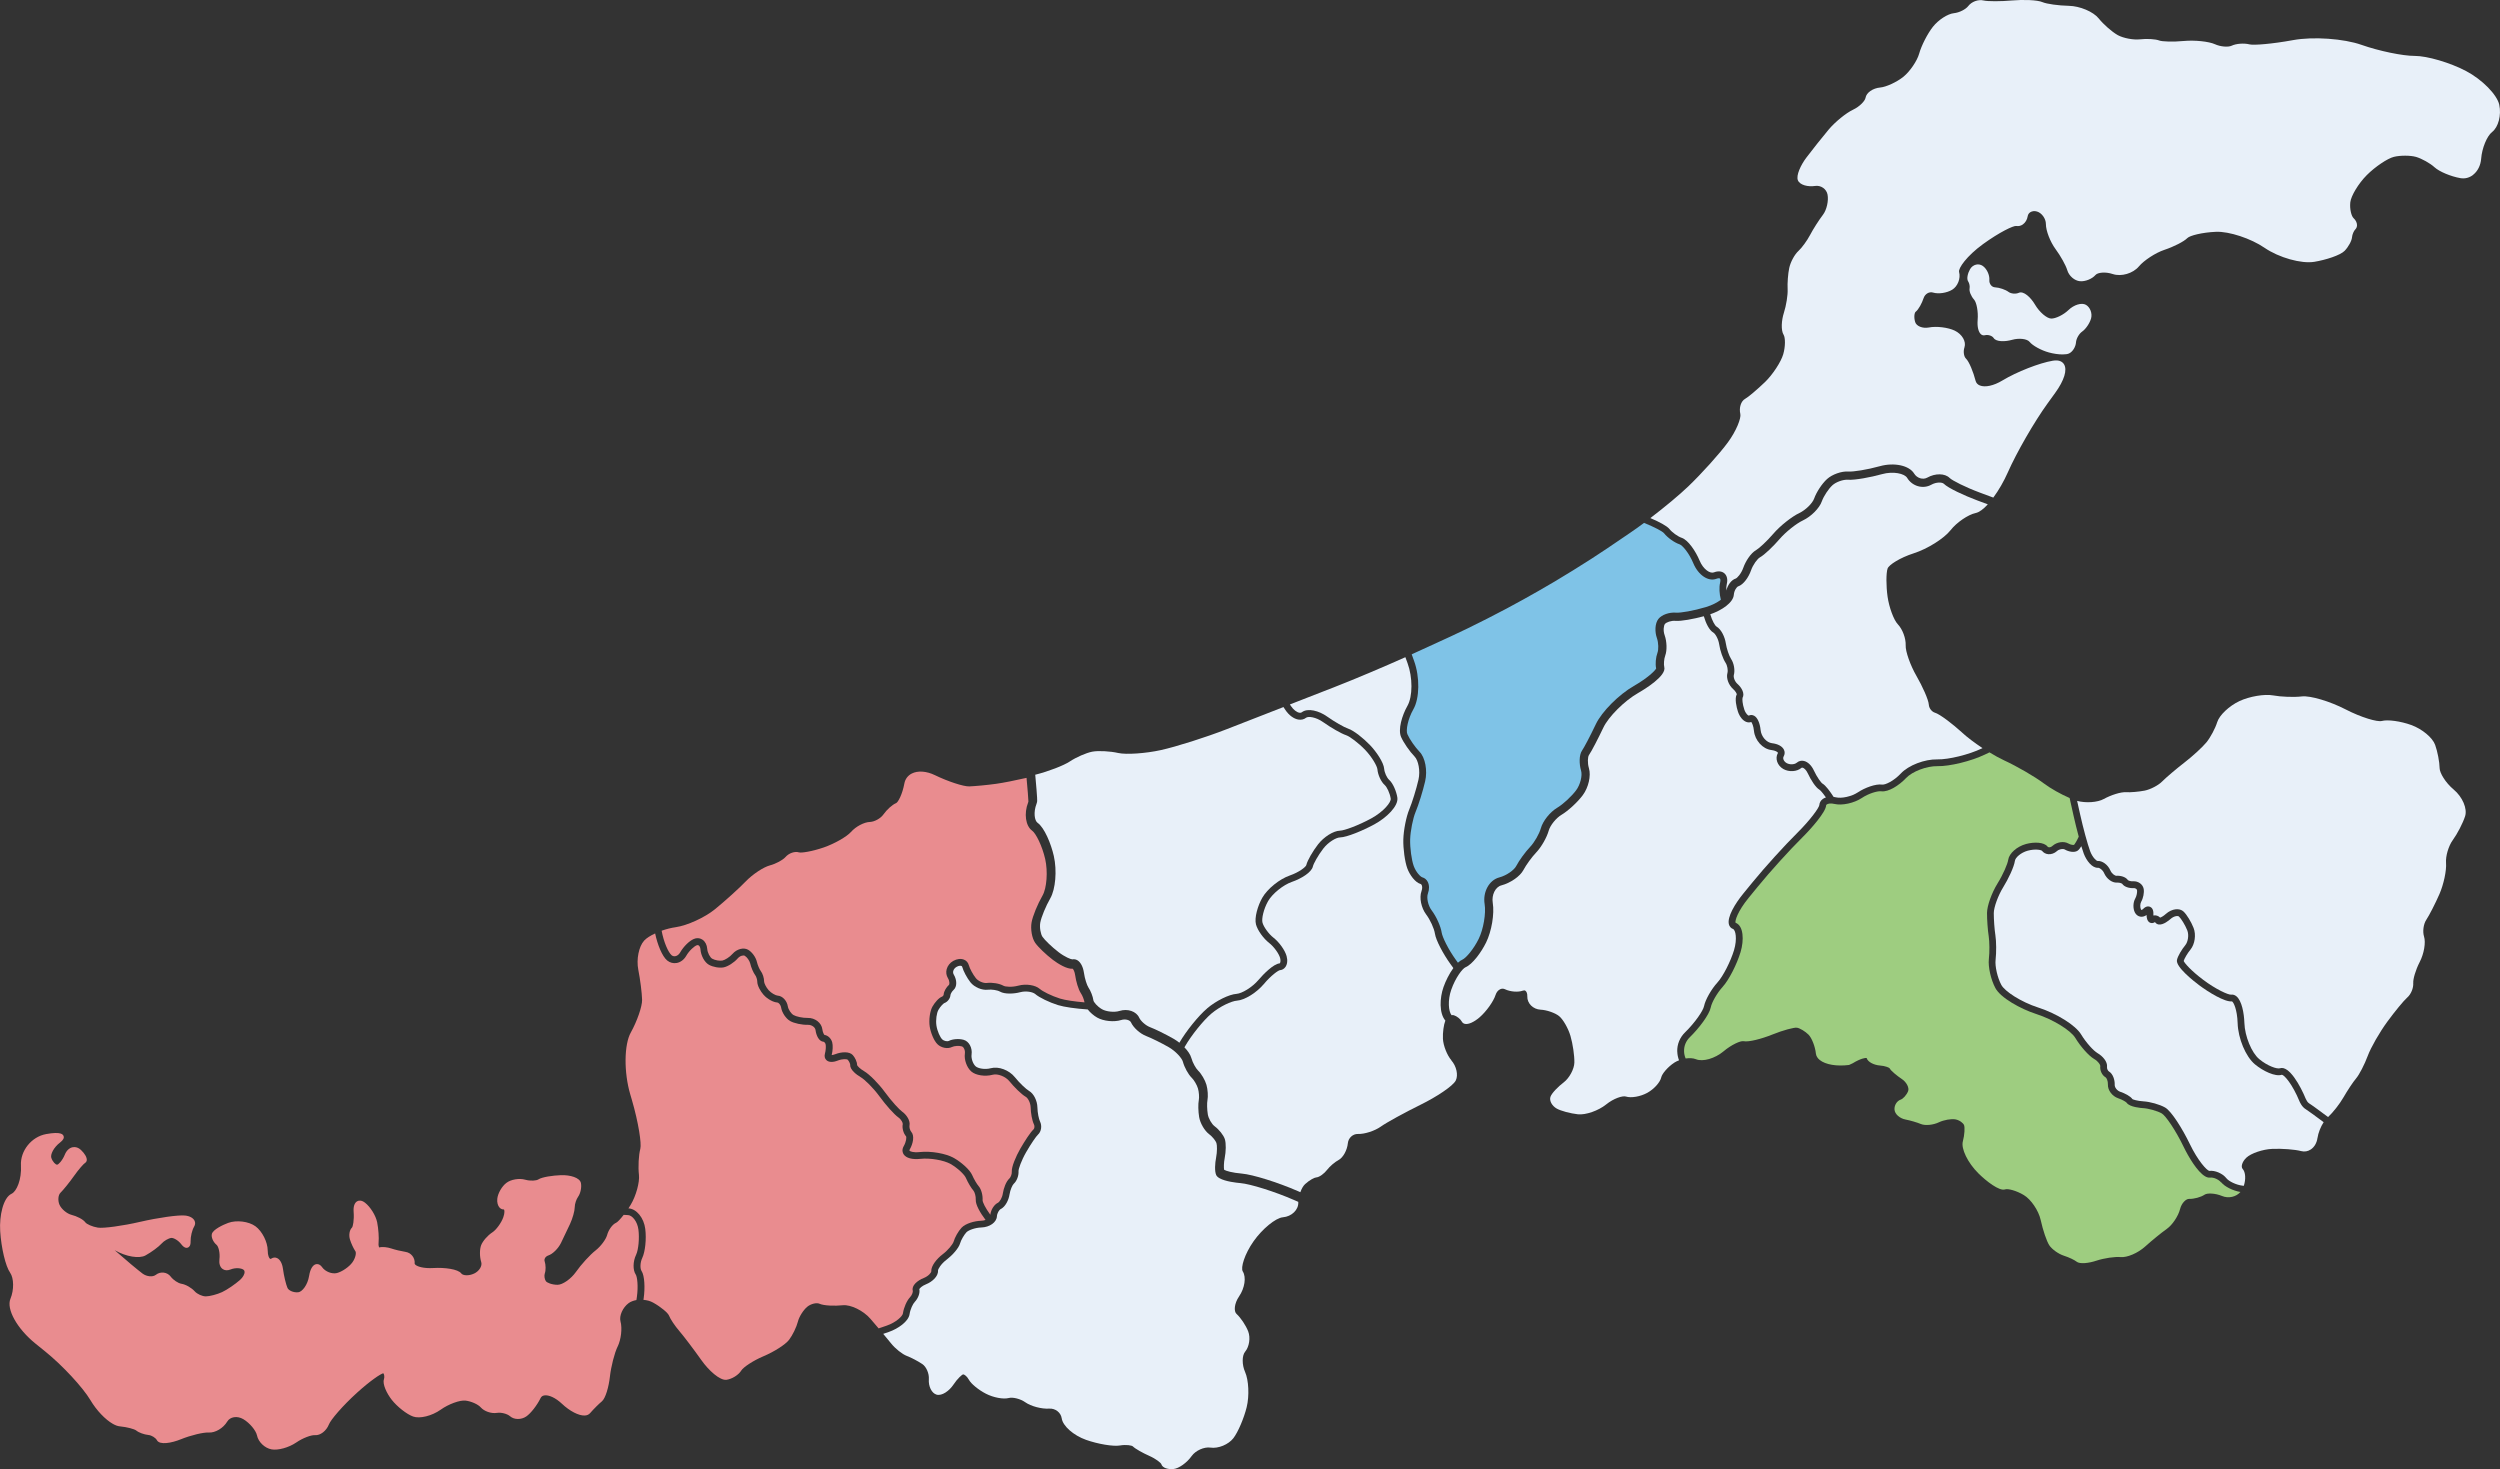 <?xml version="1.0" encoding="UTF-8"?>
<svg id="_レイヤー_2" data-name="レイヤー 2" xmlns="http://www.w3.org/2000/svg" viewBox="0 0 732.1 430.22">
  <rect x="0" y="0" width="732.1" height="430.22" fill="#333333" stroke="none"/>
  <defs>
    <style>
      .cls-1 {
        fill: #9ecd80;
      }

      .cls-2 {
        fill: #7fc3e7;
      }

      .cls-3 {
        fill: #e98c8f;
      }

      .cls-4 {
        fill: #e8f0f9;
      }
    </style>
  </defs>
  <g id="_レイヤー_1-2" data-name="レイヤー 1">
    <path class="cls-4" d="M491.16,307.94c-.06-2.13.76-4.13,2.3-5.63,2.94-2.87,5.29-6.34,5.55-7.66.38-1.89,2.12-4.96,3.97-6.99,1.6-1.76,3.8-6.07,4.81-9.41.99-3.3.47-5.94-.32-6.22-.59-.22-1-.68-1.17-1.31-.59-2.15,1.79-6.09,4.22-9.06l2.74-3.35c3.5-4.29,9.35-10.74,13.04-14.39,3.81-3.77,6.37-7.34,6.47-8.15.04-.7.39-1.33.99-1.78.27-.2.59-.35.94-.46-.85-1.23-1.62-2.12-1.92-2.29-1.06-.6-2.49-2.84-3.37-4.74-.48-1.05-1.13-1.6-1.56-1.7-.16-.03-.24,0-.32.07-1.32,1.13-3.65,1.27-5.3.33-1.77-1.01-2.49-3.1-1.6-4.66.04-.07.03-.07.02-.1-.12-.24-.75-.66-1.93-.8-2.52-.29-4.81-2.81-5.09-5.61-.15-1.5-.57-2.33-.79-2.6-.48.18-1.01.16-1.53-.05-.99-.41-1.87-1.51-2.36-2.95-.42-1.24-1.04-3.9-.35-5.1,0-.12-.27-.85-1.07-1.55-1.34-1.17-2.08-3.23-1.67-4.68.23-.81-.03-2.25-.55-3.02-.76-1.15-1.59-3.53-1.87-5.42-.23-1.53-1.11-3.08-1.74-3.44-1.15-.66-2.16-2.7-2.75-4.76-3.06.82-6.67,1.5-8.32,1.35-1.23-.11-2.66.41-3.07.92-.36.44-.57,1.95-.08,3.3.65,1.83.73,4.43.18,5.91-.4,1.08-.48,2.69-.29,3.4.7,2.57-5.72,6.49-7.71,7.63-3.98,2.28-8.62,6.91-10.14,10.12-1.48,3.12-3.47,6.98-4.22,8.04-.32.45-.48,2.22.01,3.87.65,2.17-.14,5.62-1.8,7.85-1.54,2.07-4.3,4.61-6.27,5.78-1.55.92-3.27,3.06-3.7,4.58-.56,2.03-2.18,4.86-3.68,6.43-1.28,1.34-2.98,3.69-3.73,5.12-.95,1.84-3.8,3.82-6.48,4.52-1.74.45-2.89,2.79-2.51,5.11.53,3.21-.33,8.31-1.95,11.62-1.42,2.89-4.01,6.41-6.02,7.24-.91.38-2.95,3.07-4.18,6.58-1.07,3.04-.83,6.36.09,7.46.23-.04.45-.05.65.01.87.25,1.96,1.12,2.34,1.85.19.36.52.61.95.69,1.03.2,2.66-.54,4.26-1.92,1.98-1.72,4.08-4.66,4.68-6.55.26-.81.77-1.43,1.4-1.7.45-.2.92-.19,1.36.02,1.56.75,3.86.93,5.24.41.3-.11.55-.1.76.05.36.26.57.88.54,1.63-.07,2.04,1.68,3.79,3.91,3.9,1.77.08,4.24.94,5.39,1.87,1.16.93,2.69,3.59,3.34,5.82.68,2.31,1.19,5.82,1.14,7.82-.05,1.87-1.46,4.49-3.08,5.74-1.64,1.25-3.57,3.18-3.93,4.29-.36,1.12.44,2.61,1.83,3.41,1.19.68,3.97,1.43,6.2,1.68,2.3.25,6.02-1.05,8.3-2.89,2.18-1.76,4.81-2.63,5.81-2.3,1.5.48,4.22,0,6.2-1.08,1.99-1.09,3.8-3.09,4.12-4.57.22-1,1.86-3.01,3.86-4.31.4-.26.86-.47,1.34-.66-.31-.82-.49-1.68-.51-2.55Z"/>
    <path class="cls-4" d="M574.64,214.57c-2.84-2.58-6.62-5.47-8.01-5.86-.91-.26-1.73-1.32-1.79-2.32-.09-1.51-1.91-5.48-3.62-8.44-1.8-3.12-3.25-7.22-3.16-8.95.09-2.03-.92-4.75-2.31-6.2-1.17-1.22-2.54-4.91-2.99-8.05-.45-3.17-.45-6.95,0-8.26.37-1.07,3.6-3.16,7.65-4.46,4.04-1.29,8.89-4.34,10.82-6.8,1.76-2.24,5.11-4.53,7.33-5,1.06-.22,2.3-1.17,3.55-2.54l-3.12-1.16c-3.78-1.41-8.48-3.59-9.76-4.86-.48-.47-2.14-.58-3.7.29-2.4,1.34-5.56.44-7.04-2.02-.77-1.27-4.07-2.01-7.33-1.1-3.33.93-7.99,1.8-10.03,1.65-1.35-.1-3.46.64-4.51,1.6-1.16,1.05-2.58,3.21-3.12,4.73-.7,2-3.13,4.45-5.54,5.58-1.96.92-5.09,3.43-6.84,5.47-1.74,2.03-4.36,4.58-5.73,5.34-.76.42-2.04,2.15-2.62,3.82-.67,1.94-2.19,4.18-3.78,4.69-.38.13-1.16,1.15-1.26,2.46-.18,2.31-3.51,4.55-6.9,5.7.55,1.89,1.37,3.33,1.83,3.6,1.41.81,2.46,3.12,2.72,4.88.24,1.59.95,3.7,1.55,4.61.84,1.26,1.19,3.31.81,4.67-.18.65.23,1.91,1.06,2.64,1.26,1.1,2.18,2.85,1.49,4.05-.12.3-.06,1.78.51,3.46.42,1.24,1.12,1.78,1.31,1.77.49-.25,1.06-.24,1.56.04,0,0,.02,0,.03.01.97.55,1.67,2.13,1.88,4.21.19,1.89,1.72,3.63,3.33,3.82,1.71.2,2.98.88,3.48,1.88.33.64.3,1.35-.07,2-.34.59.05,1.47.85,1.93.92.53,2.33.48,3.01-.11.57-.49,1.3-.67,2.05-.51,1.15.25,2.25,1.3,2.95,2.82.9,1.94,2.12,3.6,2.54,3.84.92.52,2.24,2.33,3.22,3.87.22.03.45.07.68.13,1.68.41,4.64-.26,6.46-1.47,1.98-1.32,5.18-2.53,7.08-2.26.9.13,3.42-1.05,5.49-3.26,2.24-2.39,6.94-4.2,10.71-4.12,3.27.07,9.2-1.39,12.95-3.18l.25-.12c-2.23-1.48-4.4-3.1-5.95-4.51Z"/>
    <path class="cls-4" d="M706.7,287.84c-.09-1.03.65-3.74,1.89-6.13,1.27-2.45,1.82-5.73,1.26-7.48-.45-1.41-.16-3.62.64-4.83.92-1.39,2.66-4.79,3.88-7.58,1.24-2.85,2.11-6.94,1.93-9.13-.16-1.95.74-4.99,1.96-6.66,1.35-1.84,2.97-4.98,3.62-7,.71-2.22-.76-5.66-3.34-7.82-2.44-2.04-4.1-4.89-4.12-6.26-.02-1.77-.6-4.84-1.31-6.82-.75-2.12-3.83-4.68-7-5.82-3.12-1.13-6.91-1.65-8.62-1.18-1.25.34-5.92-.97-10.61-3.4-4.6-2.37-10.34-4.08-12.81-3.79-2.32.27-6.1.13-8.42-.3-2.48-.46-6.89.28-9.84,1.66-3.03,1.42-5.9,4.14-6.53,6.2-.55,1.79-1.99,4.48-3.14,5.88-1.19,1.45-4.09,4.1-6.45,5.92-2.4,1.86-5.34,4.35-6.55,5.57-1.09,1.11-3.42,2.32-5.09,2.65-1.72.34-4.23.55-5.49.47-1.45-.1-4.3.78-6.5,1.99-1.82,1.01-5.28,1.23-7.79.55l.87,3.92c.88,3.96,2.19,8.8,2.93,10.78.69,1.86,1.83,2.86,2.16,2.89,1.42-.1,3.04,1.1,3.77,2.77.43,1,1.36,1.6,1.8,1.57,1.18-.08,2.7.32,3.32,1.25.11.13.77.42,1.52.36,1.51-.1,2.88.88,3.12,2.24.19,1.08-.13,2.7-.74,3.77-.32.56-.35,1.65-.06,2.23.02.04.08.15.14.15.07.01.25-.03.48-.27.9-.94,1.67-.8,2.05-.64.39.17,1.05.68.97,2.13,0,.16,0,.3,0,.41.71-.15,1.46.08,1.97.62.31-.09.94-.41,1.7-1.09,1.71-1.53,4-1.82,5.2-.65.92.89,2.2,2.97,2.9,4.76.78,1.98.38,4.76-.9,6.33-.95,1.16-1.8,2.66-2,3.35.27.64,2.14,2.83,5.73,5.52,3.74,2.81,7.36,4.45,8.2,4.34.38-.05.96,0,1.55.51,1.55,1.33,2.2,4.88,2.3,7.77.12,3.89,2.12,8.75,4.35,10.6,2.47,2.05,5.23,2.95,6.05,2.68,2.7-.91,6.04,5.21,7.58,8.97.13.32.55,1.06.97,1.3.61.35,3.55,2.52,5.55,4.01,1.41-1.29,3.38-3.79,4.52-5.77s2.81-4.51,3.7-5.55c.94-1.11,2.47-4.08,3.41-6.61.9-2.44,3.47-6.92,5.73-10,2.22-3.03,4.88-6.25,5.8-7.04,1.12-.95,1.9-2.83,1.78-4.3Z"/>
    <path class="cls-4" d="M724.23,51.21c-1.08.84-2.39,1.19-3.7.96-2.8-.48-6.22-1.91-7.63-3.21-1.26-1.16-3.73-2.53-5.38-3.01-1.64-.47-4.61-.48-6.49-.02-1.87.46-5.51,2.91-7.94,5.35-2.42,2.43-4.63,6.08-4.83,7.98-.21,2.01.34,4.05.96,4.62.63.57,1,1.33,1.01,2.03,0,.49-.17.93-.49,1.25-.46.45-.91,1.52-.97,2.29-.08,1.05-1.03,2.81-2.16,3.99-1.26,1.31-5.51,2.67-8.89,3.23-3.82.62-10.35-1.22-14.56-4.1-4.01-2.75-10.4-4.85-14.22-4.69-4.07.17-7.68,1.1-8.39,1.83-.99,1.01-3.95,2.53-6.75,3.46-2.55.85-5.96,3.07-7.45,4.85-1.73,2.06-5.16,3.06-7.64,2.23-2.21-.74-4.44-.45-5.06.27-.99,1.15-2.99,1.96-4.53,1.83-1.61-.13-3.26-1.56-3.75-3.26-.4-1.37-1.96-4.18-3.41-6.13-1.57-2.12-2.85-5.42-2.84-7.36,0-1.56-1.18-3.23-2.6-3.66-.7-.21-1.41-.14-1.94.19-.43.27-.71.68-.79,1.19-.16,1.01-.68,1.88-1.43,2.41-.58.41-1.26.56-1.9.44-.81-.15-4.91,1.8-9.76,5.32-4.77,3.47-7.3,7.09-7,8.16.51,1.87-.4,4.2-2.02,5.19-1.56.95-4.03,1.32-5.62.83-1.11-.34-2.34.39-2.75,1.63-.48,1.46-1.48,3.36-2.33,4-.35.27-.58,1.57-.14,3.01.37,1.21,2.2,1.94,4,1.59,2.22-.44,5.63-.02,7.59.92,2.16,1.05,3.41,3.19,2.84,4.9-.43,1.28-.12,2.75.42,3.26.97.92,2.2,4.02,2.83,6.49.17.66.58,1.13,1.24,1.4,1.56.64,4.09.08,6.62-1.45,4.2-2.54,10.84-5.14,14.8-5.8,1.94-.32,2.83.39,3.24,1.04,1.02,1.65.08,4.71-2.58,8.39l-2.27,3.14c-3.84,5.3-9.05,14.35-11.61,20.16-1.12,2.54-2.64,5.2-4.24,7.36l-3.88-1.44c-4.31-1.6-8.15-3.56-8.91-4.31-1.38-1.38-4.2-1.42-6.55-.1-1.26.71-3.02.17-3.84-1.18-1.44-2.38-5.84-3.33-10.02-2.17-3.81,1.06-7.84,1.67-9.21,1.57-2-.15-4.76.82-6.29,2.21-1.45,1.31-3.1,3.82-3.77,5.71-.49,1.39-2.5,3.36-4.31,4.22-2.24,1.06-5.67,3.78-7.63,6.07-1.92,2.24-4.22,4.33-5.08,4.82-1.56.88-3.07,3.29-3.71,5.12-.63,1.8-1.82,3.06-2.26,3.2-1.24.4-2.3,1.82-2.72,3.49-.04-.7,0-1.35.13-1.89.33-1.32.07-2.46-.69-3.13-.75-.66-1.86-.76-3.07-.29-1.12.44-3.13-.87-4.2-3.45-1.15-2.77-3.37-6.04-5.22-6.66-1.14-.38-2.83-1.59-3.62-2.59-.7-.88-2.92-2.07-5.58-3.2,4.18-3.19,8.47-6.75,11.12-9.29,3.95-3.79,9.15-9.56,11.57-12.86,2.51-3.41,3.94-7.13,3.66-8.33-.43-1.82.18-3.76,1.39-4.43.92-.5,3.6-2.77,5.86-4.95,2.23-2.16,4.66-5.87,5.31-8.11.69-2.37.61-4.9.12-5.69-.84-1.33-.62-4.3.06-6.41.69-2.12,1.2-5.29,1.11-6.92-.1-1.77.11-4.57.47-6.25.38-1.77,1.57-3.96,2.71-5,.98-.89,2.53-3.02,3.38-4.64.9-1.73,2.61-4.4,3.8-5.96,1.07-1.4,1.68-4.09,1.33-5.89-.32-1.66-1.96-2.79-3.65-2.53-2.03.31-4.46-.23-5.04-1.67-.57-1.41.85-4.47,2.48-6.62,1.75-2.32,4.67-5.99,6.51-8.19,1.89-2.26,5.11-4.88,7.17-5.85,1.97-.93,3.5-2.58,3.65-3.48.24-1.5,2.14-2.83,4.32-3.02,1.76-.16,4.86-1.6,6.78-3.15,1.91-1.55,4.02-4.65,4.61-6.78.65-2.33,2.44-5.84,4-7.82,1.63-2.07,4.36-3.84,6.21-4.02,1.51-.15,3.41-1.1,4.15-2.07.99-1.3,2.95-2.02,4.46-1.65,1.21.3,5.06.3,8.42,0,3.17-.28,7.36-.17,8.89.5,1.19.52,4.7,1.01,7.68,1.07,3.25.06,7.18,1.72,8.76,3.69,1.38,1.73,3.87,3.91,5.5,4.84.04.02.08.05.12.07,1.6.87,4.53,1.43,6.4,1.22,2.13-.24,4.64-.09,5.72.34.78.31,3.92.45,7.18.14,3.22-.3,7.33.13,9.16.96,1.59.72,3.82.91,4.86.42,1.33-.63,3.62-.79,5.22-.39,1.21.31,6.64-.12,12.79-1.25,5.82-1.07,14.81-.45,20.03,1.4,5.08,1.79,12.06,3.24,15.56,3.23,3.63-.01,10.38,1.97,15.04,4.43,4.71,2.48,9.08,6.92,9.72,9.87.66,3.06-.27,6.57-2.1,7.99-1.5,1.16-2.97,4.74-3.2,7.82-.15,1.93-1,3.64-2.34,4.69ZM612.35,93.25c.41-1.48-.26-3.27-1.5-3.98-1.25-.72-3.52-.03-5.15,1.55-1.42,1.37-3.72,2.5-5.03,2.47-1.28-.03-3.45-1.89-4.72-4.06-1.27-2.16-3.37-4.12-4.77-3.48-.89.4-2.27.28-3.01-.27-.9-.67-2.66-1.27-3.94-1.34-.45-.02-.86-.23-1.17-.59-.36-.41-.55-.99-.5-1.57.11-1.46-.76-3.3-1.93-4.11-.58-.4-1.28-.54-1.96-.38-.73.17-1.38.66-1.77,1.35-.66,1.16-1.08,2.82-.53,3.6.33.48.52,1.4.4,2.03-.16.82.42,2.27,1.33,3.29.67.76,1.25,3.34,1.03,5.97-.16,1.92.22,3.51.98,4.16.33.28.72.38,1.13.28.95-.24,2.15.14,2.59.83.72,1.12,3.32,1.1,5.39.51,2.05-.58,4.41-.3,5.13.61.87,1.09,3.4,2.48,5.64,3.09,1.37.38,2.84.58,4.02.58.8,0,1.46-.09,1.87-.28,1.06-.48,1.96-1.92,2.05-3.26.08-1.09.9-2.53,1.8-3.15,1.05-.72,2.23-2.45,2.62-3.86Z"/>
    <path class="cls-2" d="M414.1,193.55c1.72,4.73,1.63,10.95-.21,14.16-1.6,2.8-2.25,6.16-1.75,7.29.63,1.46,2.28,3.83,3.58,5.17,1.64,1.68,2.35,5.47,1.62,8.62-.66,2.85-1.91,6.87-2.79,8.96-.8,1.92-1.53,5.63-1.6,8.1-.06,2.47.42,6.02,1.05,7.76.65,1.77,1.94,3.15,2.55,3.32.66.18,1.21.65,1.55,1.31.48.95.5,2.19.05,3.41-.46,1.25.05,3.56,1.1,4.94,1.37,1.82,2.66,4.67,2.93,6.5.2,1.33,1.89,4.83,4.1,7.91l.66.92c.43-.4.87-.71,1.29-.89,1.07-.45,3.35-3.14,4.79-6.09,1.39-2.82,2.18-7.49,1.74-10.18-.58-3.54,1.33-7.04,4.27-7.81,2.21-.58,4.39-2.21,4.96-3.31.84-1.63,2.69-4.17,4.12-5.67,1.23-1.29,2.65-3.77,3.11-5.42.59-2.13,2.69-4.76,4.78-6,1.69-1,4.24-3.35,5.57-5.15,1.2-1.61,1.87-4.29,1.43-5.74-.56-1.87-.64-4.58.33-5.94.52-.74,2.26-4,4.01-7.68,1.73-3.63,6.71-8.64,11.11-11.16,4.03-2.32,6.2-4.43,6.54-5.12-.29-1.29-.12-3.25.4-4.66.32-.87.32-2.84-.19-4.28-.6-1.69-.64-4.23.48-5.61.97-1.2,3.18-1.97,5.14-1.8,1.22.11,5.12-.54,8.76-1.64,1.91-.58,3.38-1.39,4.36-2.14-.45-1.75-.56-3.65-.21-5.06.15-.62.08-1.02-.07-1.15-.14-.12-.5-.13-1.02.07-2.36.92-5.33-1.08-6.77-4.55-1.25-3.01-3.18-5.25-4-5.53-1.51-.5-3.52-1.93-4.56-3.24-.43-.54-2.65-1.75-5.86-3.05-1.41,1.05-2.79,2.03-4.04,2.88l-6.73,4.57c-5.43,3.69-14.51,9.31-20.24,12.53l-4.39,2.47c-5.73,3.22-15.25,8.07-21.22,10.8l-11.43,5.24.7,1.94Z"/>
    <path class="cls-4" d="M353.48,295.3c2.65-2.24,6.44-4.11,8.64-4.26,1.5-.1,4.54-1.84,6.5-4.17,1.34-1.59,4.34-4.63,6.09-4.75.02,0,.05,0,.1-.07.17-.24.25-.8.06-1.52-.35-1.28-1.84-3.33-3.18-4.37-1.71-1.33-3.42-3.72-3.88-5.43-.53-1.96.52-5.52,1.84-7.83,1.5-2.62,5.03-5.48,8.05-6.52,2.78-.96,4.71-2.52,4.84-3.05.32-1.41,1.98-4.17,3.41-6.03,1.71-2.23,4.55-4.01,6.45-4.05,1.26-.03,5.34-1.51,9.16-3.59,3.71-2.03,5.85-4.78,5.7-5.79-.26-1.66-1.13-3.43-1.76-3.98-1.06-.94-1.99-2.95-2.13-4.57-.08-1.01-1.63-3.66-3.56-5.69-2.03-2.13-4.59-3.99-5.6-4.33-1.42-.47-4.38-2.16-6.75-3.84-2.12-1.51-4.38-1.77-5-1.27-.61.48-1.37.66-2.21.53-1.37-.21-2.8-1.27-3.83-2.81l-.57-.86-16.59,6.47c-6.11,2.38-14.79,5.14-19.35,6.14-4.43.98-10.12,1.36-12.41.85-2.47-.56-5.91-.73-7.66-.39-1.75.34-4.71,1.63-6.58,2.88-1.74,1.16-6.28,2.91-9.92,3.82-.06.01-.12.03-.18.04.68,7.43.59,7.79.53,8l-.15.52c-.95,2.45-.61,4.92.31,5.57,1.99,1.42,3.93,6.08,4.76,9.75.95,4.25.5,9.68-1.04,12.36-1.31,2.28-2.65,5.53-2.93,7.09-.27,1.49.13,3.45.66,4.21.63.9,2.67,2.91,4.69,4.46,1.86,1.43,3.64,2.13,4.07,2.12.49-.12,1.06,0,1.56.33.9.61,1.57,1.96,1.8,3.6.24,1.72.89,3.68,1.3,4.28.67.97,1.32,2.65,1.48,3.82.06.43,1.06,1.74,2.51,2.57,1.28.73,3.67.97,5.13.5,2.38-.75,4.91.11,5.76,1.97.46,1.01,1.93,2.31,3.15,2.77,1.56.59,4.65,2.11,6.9,3.4.56.32,1.14.72,1.72,1.17,1.98-3.42,5.6-7.91,8.12-10.04Z"/>
    <path class="cls-4" d="M425.03,310.49c-1.24-1.41-2.38-4.28-2.48-6.28-.09-1.84.23-4.15.71-5.34-1.84-2.15-1.68-6.6-.54-9.83.66-1.87,1.71-3.95,2.88-5.55l-.94-1.31c-1.96-2.73-4.16-6.76-4.46-8.79-.22-1.49-1.39-4.05-2.55-5.58-1.47-1.95-2.08-4.95-1.38-6.84.3-.81.22-1.47.05-1.81-.12-.24-.26-.28-.31-.29-1.61-.45-3.2-2.69-3.89-4.56-.72-1.96-1.24-5.77-1.17-8.49.07-2.72.85-6.68,1.75-8.82.84-2.01,2.04-5.89,2.68-8.65.62-2.68-.08-5.72-1.1-6.77-1.47-1.51-3.26-4.1-3.99-5.77-.94-2.16.26-6.29,1.85-9.08s1.56-8.39.06-12.49l-.65-1.79c-6.02,2.71-14.91,6.47-20.61,8.69l-13.21,5.15.33.49c.7,1.06,1.68,1.82,2.48,1.94.28.04.5,0,.66-.12,1.75-1.39,5.13-.41,7.4,1.21,2.15,1.53,5,3.17,6.21,3.57,1.64.54,4.56,2.89,6.42,4.85,1.88,1.97,3.95,5.06,4.11,6.9.09,1.12.78,2.63,1.46,3.24,1.16,1.03,2.13,3.44,2.4,5.17.39,2.51-3.17,5.92-6.71,7.85-3.4,1.85-8.1,3.8-10.07,3.84-1.15.02-3.45,1.37-4.91,3.27-1.55,2.02-2.85,4.39-3.05,5.25-.38,1.7-3.38,3.55-6.14,4.5-2.53.87-5.72,3.45-6.97,5.63-1.34,2.35-1.94,5.21-1.64,6.31.35,1.28,1.84,3.33,3.18,4.37,1.71,1.33,3.42,3.72,3.88,5.43.34,1.24.21,2.41-.36,3.2-.39.54-.95.87-1.59.91-.51.07-2.58,1.52-4.7,4.05-2.17,2.58-5.64,4.72-7.89,4.88-1.58.11-4.96,1.66-7.49,3.79-2.35,1.99-5.88,6.38-7.72,9.59l-.17.29c.98,1.01,1.76,2.13,2.04,3.16.38,1.4,1.33,3.03,1.94,3.62.99.96,2.07,2.8,2.47,4.2.39,1.38.52,3.38.29,4.54-.15.74-.14,2.61.11,4.11.2,1.22,1.13,2.84,1.99,3.48,1.31.97,2.59,2.58,2.98,3.74.43,1.29.32,3.78-.01,5.46-.31,1.57-.29,3.02-.19,3.54.53.34,2.4.89,5.17,1.12,3.18.27,10.54,2.56,16.4,5.12l.76.33c.34-.98.84-1.88,1.42-2.4,1.27-1.15,2.69-1.89,3.16-1.91,1.04-.06,2.46-1.2,3.26-2.25.76-1,2.3-2.31,3.36-2.87,1.31-.69,2.51-2.86,2.71-4.92.15-1.55,1.49-2.76,2.98-2.7,1.91.07,4.91-.9,6.69-2.17,1.66-1.19,6.92-4.07,11.72-6.44,4.39-2.16,9.41-5.4,10.22-7.07.77-1.6.19-4.19-1.33-5.9Z"/>
    <path class="cls-3" d="M180.87,394.34c1.01-2.07,1.39-5.38.84-7.37-.44-1.63.65-4.09,2.38-5.36.61-.45,1.41-.74,2.28-.9l.14-.96c.43-3.07.1-5.86-.33-6.5-.89-1.33-.85-3.82.09-5.79.69-1.45,1.01-4.82.69-7.36-.3-2.44-1.84-4.21-3.03-4.27l-1.29-.07c-1.01,1.31-1.86,2.17-2.22,2.32-1.05.44-2.21,2.03-2.64,3.62-.35,1.28-1.89,3.32-3.35,4.46-1.62,1.26-4.22,4.1-5.79,6.34-1.43,2.02-3.88,3.74-5.36,3.74-1.68,0-3.13-.62-3.43-1.07-.39-.58-.53-1.63-.31-2.25.33-.92.31-2.5-.05-3.6-.11-.35-.02-.66.09-.86.19-.37.55-.66.99-.81,1.28-.41,2.91-2.02,3.72-3.68.73-1.5,1.92-3.99,2.64-5.54.76-1.64,1.37-3.81,1.38-4.94,0-.92.46-2.31.99-3.04.69-.96,1.06-2.7.83-3.97-.29-1.64-3.22-2.43-5.83-2.34-2.44.08-5.6.55-6.64,1.24-.58.39-2.31.52-3.84.09-1.77-.5-4.2-.09-5.54.94-1.32,1.01-2.48,3.04-2.65,4.63-.11,1.08.15,2.06.7,2.63.34.35.78.53,1.25.51.14.1.3.94-.2,2.32-.59,1.63-2.05,3.64-3.2,4.39-1.38.89-2.82,2.55-3.28,3.76-.47,1.22-.46,3.4.03,4.95.35,1.13-.61,2.66-2.09,3.35-1.63.76-3.29.59-3.76-.04-.96-1.28-4.91-1.77-8.15-1.58-2.83.17-4.75-.41-5.34-1.01-.17-.18-.16-.29-.16-.33.15-1.62-1.03-3.14-2.64-3.38-1.28-.2-3.17-.65-4.22-1.01-1.06-.36-2.66-.57-3.49-.29-.09-.06-.31-.52-.21-1.43.14-1.39-.04-4.05-.42-5.94-.39-1.96-1.99-4.54-3.57-5.75-1.08-.83-1.87-.62-2.25-.42-.81.44-1.18,1.52-1.07,3.07.19,2.52-.22,4.4-.49,4.66-.72.68-.97,2.17-.59,3.46.33,1.11,1.05,2.66,1.6,3.46.29.42.09,1.9-.89,3.26-.93,1.3-3.01,2.73-4.53,3.12-1.42.36-3.4-.41-4.32-1.7-.7-.98-1.44-.98-1.81-.89-.97.23-1.69,1.45-2.01,3.43-.43,2.67-2.03,4.67-3.18,4.79-1.45.15-2.83-.55-3.15-1.27-.45-1.01-1.06-3.58-1.33-5.62-.21-1.56-.85-2.74-1.74-3.13-.54-.25-1.13-.19-1.66.16-.21.14-.31.09-.35.07-.29-.17-.7-.93-.71-2.45-.02-2.47-1.62-5.64-3.58-7.08-1.96-1.44-5.54-1.89-7.98-1-1.53.56-4.5,1.96-4.8,3.27-.22.95.39,2.34,1.38,3.16.58.48,1.07,2.39.84,4.23-.15,1.24.17,2.26.89,2.81.63.48,1.46.54,2.35.18,1.49-.61,3.24-.42,3.88.12.16.14.24.33.25.6.01.68-.5,1.58-1.3,2.3-1.41,1.27-3.83,2.92-5.29,3.6-1.44.67-3.61,1.24-4.74,1.25-1.05.01-2.55-.67-3.28-1.48-.93-1.04-2.64-2.02-3.89-2.21-.96-.15-2.4-1.11-3.13-2.09-.49-.65-1.21-1.07-2.03-1.17-.84-.11-1.67.12-2.34.65-.9.7-2.67.53-3.9-.39-1.42-1.07-4.97-4.03-7.89-6.61-.1-.09-.19-.17-.28-.25.04.02.09.05.13.08,3.22,1.84,7.08,2.5,8.92,1.48,1.75-.96,3.86-2.52,4.72-3.48.7-.79,2.02-1.55,2.83-1.64.66-.07,2.03.67,2.93,1.85.83,1.08,1.49,1.14,1.9.99.4-.14.86-.57.83-1.82-.04-1.38.44-3.37,1.04-4.35.34-.56.38-1.17.11-1.72-.4-.81-1.42-1.37-2.78-1.51-1.94-.21-7.83.62-13.13,1.84-5.09,1.18-10.77,1.96-12.4,1.7-1.64-.26-3.29-1.03-3.66-1.54-.66-.92-2.58-1.84-4.05-2.2-1.35-.34-2.97-1.69-3.53-2.97-.52-1.2-.39-2.83.28-3.49.88-.86,2.67-3.08,3.99-4.95,1.42-2.01,2.83-3.56,3.22-3.79.28-.17.46-.45.5-.8.09-.78-.55-1.91-1.7-3.01-.72-.69-1.59-.97-2.45-.79-.96.2-1.78.97-2.25,2.11-.76,1.86-1.92,3-2.29,3-.41,0-1.28-.78-1.69-2.01-.32-.96.66-3.04,2.58-4.5.92-.7,1.25-1.35.99-1.94-.15-.33-.6-1.35-5.12-.51-4.28.79-7.58,4.92-7.34,9.2.23,4.08-1.25,7.58-2.76,8.28-2.43,1.13-3.6,6.43-3.32,10.91.31,4.98,1.59,10.34,2.91,12.2,1.12,1.58,1.17,5.06.1,7.61-1.28,3.04,1.96,8.83,7.37,13.19l2.74,2.21c5.08,4.1,11.06,10.53,13.32,14.33,1.8,3.03,4.36,5.67,6.53,6.91.74.42,1.44.69,2.05.74,2.16.2,4.31.81,4.81,1.21.74.62,2.31,1.19,3.58,1.32.94.09,2.1.81,2.49,1.53.78,1.45,4.2.87,7.05-.29,2.87-1.16,6.6-2.06,8.14-1.96,1.88.12,4.25-1.28,5.39-3.2.85-1.43,2.92-1.76,4.71-.72,1.87,1.11,3.71,3.3,4.02,4.79.4,1.91,2.26,3.69,4.24,4.06,1.9.35,5.06-.52,7.2-1.98,2.05-1.41,4.52-2.27,5.54-2.18,1.55.13,3.34-1.26,4.08-3.15.54-1.37,3.97-5.42,8.23-9.28,3.87-3.51,6.91-5.53,7.69-5.7.28.29.41,1.08.18,1.8-.46,1.4.84,4.12,2.29,5.97,1.6,2.04,4.41,4.25,6.27,4.91,1.96.7,5.52-.19,8.1-2.03,2.26-1.61,5.56-2.82,7.21-2.64,1.65.18,3.71,1.09,4.49,1.99,1.02,1.16,3.1,1.87,4.73,1.61,1.25-.2,3.02.25,3.86.99,1.19,1.04,3.26,1.06,4.73.06,1.33-.9,3.17-3.27,4.2-5.38.21-.44.56-.69,1.06-.78,1.32-.24,3.36.71,5.17,2.42,2.32,2.19,4.95,3.54,6.7,3.46.66-.03,1.19-.27,1.55-.68,1.05-1.21,2.63-2.78,3.44-3.44,1.12-.9,2.06-4.38,2.37-7.19.33-3,1.35-7,2.28-8.91Z"/>
    <path class="cls-4" d="M365.08,412.06c.81-3.29.59-7.93-.48-10.32-.92-2.07-.92-4.78.02-5.9,1.22-1.47,1.62-4.09.9-5.96-.67-1.73-2.2-4.03-3.42-5.12-.81-.72-.7-3.01.75-5.12,1.67-2.44,2.15-5.65,1.09-7.3-.69-1.08.52-5.1,3.17-8.86,2.55-3.62,6.47-6.83,8.56-7.01,2.6-.22,4.63-2.2,4.52-4.4,0-.04,0-.08,0-.12l-1.29-.56c-5.56-2.43-12.73-4.68-15.65-4.93-1.16-.1-4.4-.45-6.12-1.43-.47-.27-.83-.59-.99-.96-.48-1.08-.35-3.4-.01-5.11.32-1.63.31-3.59.09-4.24-.21-.63-1.17-1.87-2.14-2.59-1.33-.99-2.61-3.19-2.92-5-.28-1.67-.32-3.86-.1-4.98.16-.8.05-2.39-.25-3.41-.29-1-1.14-2.47-1.84-3.14-.99-.96-2.13-3.03-2.58-4.71-.28-1.04-2.12-3.08-4.16-4.25s-5.12-2.7-6.56-3.24c-1.79-.68-3.76-2.44-4.47-4.01-.3-.66-1.59-1.09-2.86-.69-2.09.66-5.18.35-7.04-.71-1-.57-2.03-1.44-2.76-2.38-3.47-.23-6.9-.71-8.69-1.27-2.58-.8-5.52-2.23-6.68-3.24-.71-.62-2.7-1-4.41-.54-1.85.5-4.55.61-5.91-.17-.77-.44-2.45-.7-3.6-.56-1.7.21-3.93-.74-5.06-2.17-1.01-1.27-2.07-3.26-2.41-4.52-.04-.13-.11-.22-.23-.27-.25-.11-.77-.1-1.41.26-.49.27-.85.71-.98,1.2-.07.26-.1.65.13,1.04,1,1.66.99,3.6-.04,4.52-.5.45-.89,1.2-.91,1.48-.06,1.02-.84,2.04-1.81,2.38-.25.1-1.1.9-1.73,2-.48.84-.83,2.93-.57,4.59.26,1.67,1.1,3.46,1.69,4.02.55.53,1.51.68,1.96.45,1.12-.56,2.97-.69,4.31-.31,1.58.44,2.61,2.35,2.33,4.33-.16,1.13.41,2.75,1.21,3.45.72.62,2.71,1,4.41.54,2.27-.62,5.36.53,7.04,2.61,1.45,1.8,3.37,3.58,4.18,4.04,1.35.77,2.4,2.85,2.44,4.84.03,1.59.43,3.44.76,4.1.64,1.29.38,2.98-.6,3.86-.5.45-2.04,2.67-3.46,5.14s-2.27,4.96-2.23,5.57c.09,1.3-.51,2.88-1.39,3.67-.37.33-1.04,1.73-1.25,3.16-.23,1.57-1.2,3.58-2.54,4.23-.49.24-1.1,1.23-1.15,2.15-.1,1.77-2.12,3.2-4.61,3.27-1.77.05-3.74.79-4.32,1.41-.72.78-1.58,2.28-1.84,3.21-.42,1.5-2.36,3.59-3.96,4.8-1.62,1.22-2.55,2.78-2.52,3.23.11,1.64-1.71,3.27-3.48,3.97-1.24.49-1.88,1.18-1.99,1.43.28,1.23-.46,2.83-1.32,3.72-.57.59-1.34,2.22-1.53,3.6-.3,2.13-3.35,4.27-6.06,5.21l-1.66.57c.96,1.14,1.79,2.16,2.31,2.8,1.25,1.56,3.28,3.17,4.62,3.67,1.18.44,3.26,1.52,4.53,2.38,1.15.77,2.02,2.78,1.9,4.4-.16,2.15.84,4.14,2.27,4.55,1.57.44,3.72-1.12,4.9-2.89,1.26-1.89,2.55-2.99,2.88-3.05.27-.02,1.11.52,1.68,1.58.65,1.2,2.85,3,5.01,4.1,2.18,1.12,5.09,1.66,6.63,1.25,1.21-.33,3.44.23,4.87,1.24,1.67,1.18,4.82,2.01,7.02,1.86,1.78-.12,3.41,1.16,3.65,2.85.31,2.23,3.44,4.99,7.13,6.3,3.51,1.24,7.95,1.98,9.89,1.65,1.86-.32,3.51-.04,3.83.28.68.69,2.94,1.94,4.75,2.74,2.12.94,3.47,2.11,3.57,2.45.31,1.13,2.06,1.58,3.55,1.42,1.59-.16,3.94-1.83,5.33-3.8,1.15-1.62,3.68-2.75,5.52-2.47,2.27.34,5.27-.9,6.7-2.76,1.36-1.76,3.1-5.85,3.9-9.1Z"/>
    <path class="cls-3" d="M196.62,279.7c.34.28.75.39,1.16.31.55-.1,1.07-.51,1.41-1.12.93-1.63,2.78-3.61,4.38-4.06.76-.21,1.52-.08,2.17.36.78.55,1.28,1.51,1.36,2.64.09,1.24.85,2.57,1.47,2.92.76.44,2.17.69,2.96.54.73-.14,2.13-.99,2.99-1.97,1.24-1.42,3.24-1.95,4.55-1.2,1.14.65,2.25,2.17,2.57,3.53.24,1.03.78,2.23,1.11,2.66.59.77,1.02,2.11,1.01,3.13,0,.42.53,1.64,1.35,2.55.77.85,2.03,1.53,2.63,1.57,1.4.09,2.7,1.47,2.97,3.15.15.91.94,2.12,1.67,2.54h0c.74.43,2.64.88,4.19.84,2.1-.04,4,1.44,4.24,3.3.11.89.44,1.5.62,1.68,1,.12,1.96,1.02,2.27,2.15.24.9.18,2.48-.15,3.74.21,0,.55-.06,1.05-.25,1.8-.71,4.15-.85,5.14.27.64.72,1.26,1.94,1.25,2.93.13.3.88,1.1,2.04,1.77,1.56.89,4.27,3.63,6.16,6.22,1.89,2.58,4.13,5.02,5.04,5.67,1.23.88,2.39,2.59,2.11,4-.11.54.14,1.45.51,1.87,1.01,1.13.54,3.46-.45,5.18-.07.11-.12.26-.09.31.15.24,1.09.65,3.02.44,3.28-.36,7.7.41,10.04,1.75,2.06,1.18,4.62,3.37,5.32,5,.55,1.26,1.42,2.7,1.87,3.2.76.85,1.27,2.63,1.18,4.13-.03.56.81,2.3,2.26,4.28.19-1.5,1.11-2.97,2.24-3.52.45-.22,1.24-1.38,1.43-2.72.22-1.49.96-3.52,1.9-4.36.38-.34.78-1.3.72-2.04-.09-1.38,1.18-4.42,2.49-6.7s3.02-4.89,3.86-5.64c.28-.25.41-.95.15-1.47-.57-1.13-.94-3.41-.97-4.95-.03-1.34-.78-2.77-1.44-3.14-1.28-.73-3.42-2.87-4.75-4.52-1.16-1.44-3.47-2.34-4.95-1.94-2.2.6-4.95.18-6.25-.96-1.31-1.14-2.13-3.44-1.88-5.23.14-1.03-.36-1.97-.89-2.12-.84-.24-2.22-.15-2.88.18-1.26.63-3.12.28-4.24-.8-1.08-1.04-2.01-3.44-2.28-5.16-.31-1.97.05-4.55.81-5.89.68-1.19,1.86-2.57,2.8-2.9.21-.07.46-.39.47-.6.06-1,.83-2.2,1.57-2.86.14-.13.25-1.02-.34-1.99-.46-.77-.59-1.69-.35-2.58.27-1.01.97-1.89,1.93-2.43,1.09-.61,2.24-.74,3.16-.36.7.29,1.19.86,1.39,1.59.27,1,1.21,2.74,2.05,3.8.7.89,2.22,1.56,3.25,1.43,1.58-.2,3.7.16,4.84.81.58.33,2.53.48,4.4-.03,2.21-.6,4.95-.18,6.25.96.85.74,3.44,2.06,5.96,2.84,1.46.45,4.22.86,7.14,1.1-.15-.82-.61-2.01-1.05-2.65-.77-1.12-1.45-3.57-1.69-5.3-.15-1.08-.52-1.7-.71-1.9-1.65.19-4.39-1.51-5.8-2.59-2.06-1.57-4.34-3.76-5.19-4.98-.95-1.36-1.42-4-1.06-6.01.33-1.85,1.74-5.3,3.21-7.86,1.24-2.16,1.59-7.04.78-10.65-.86-3.82-2.72-7.55-3.82-8.33-1.93-1.38-2.45-5.01-1.18-8.27l.08-.29c0-.65-.25-3.62-.55-6.91-3.27.75-6.88,1.46-8.9,1.74-2.57.36-6.09.69-7.86.76-1.68.06-6.28-1.45-10.06-3.29-2.47-1.2-5-1.38-6.77-.49-1.17.59-1.95,1.63-2.19,2.93-.58,3.15-1.83,5.51-2.43,5.75-1.09.44-2.71,1.9-3.7,3.31-.81,1.16-2.62,2.16-3.96,2.2-1.7.05-4.14,1.34-5.55,2.94-1.22,1.38-4.86,3.45-7.95,4.52-3.51,1.21-6.6,1.66-7.27,1.45-1.21-.39-2.96.22-3.96,1.37-.77.88-2.84,1.99-4.52,2.43-1.9.49-5.1,2.61-7.13,4.72-1.95,2.03-6,5.69-9.02,8.15-2.97,2.41-8.12,4.77-11.48,5.24-1.35.19-2.77.56-4.11,1.03.6,3.32,1.97,6.39,2.9,7.15Z"/>
    <path class="cls-3" d="M285.74,351.35c.06-1.02-.32-2.29-.68-2.69-.65-.73-1.63-2.37-2.22-3.74-.41-.94-2.34-2.84-4.48-4.06-1.96-1.12-6.01-1.81-8.83-1.5-2.4.26-4.18-.23-4.91-1.33-.27-.41-.62-1.26.03-2.4.76-1.33.85-2.6.68-2.87-.78-.87-1.2-2.41-.97-3.58.06-.32-.38-1.32-1.31-1.98-1.21-.86-3.62-3.55-5.49-6.12-1.87-2.56-4.37-4.99-5.54-5.66s-3.12-2.16-3.04-3.53c.02-.28-.29-1.07-.74-1.57-.25-.19-1.5-.3-2.92.26-1.42.56-2.58.52-3.29-.11-.5-.46-.67-1.15-.46-1.9.28-.98.33-2.3.19-2.81-.11-.4-.45-.68-.58-.69-1.34-.08-2.16-1.82-2.36-3.42-.11-.85-1.14-1.57-2.21-1.54-1.78.04-4.07-.45-5.22-1.11h-.01c-1.24-.72-2.4-2.46-2.64-3.96-.14-.85-.76-1.45-1.12-1.47-1.2-.07-2.91-1.03-3.99-2.22-.91-1.01-1.88-2.72-1.87-3.9,0-.56-.29-1.49-.61-1.9-.53-.7-1.18-2.2-1.46-3.42-.19-.8-.96-1.88-1.61-2.25-.37-.21-1.36-.02-2.05.78-1.06,1.22-2.87,2.37-4.1,2.62-1.25.25-3.16-.09-4.34-.76-1.28-.73-2.34-2.68-2.47-4.52-.04-.61-.29-.99-.51-1.14-.15-.1-.3-.13-.47-.08-.79.22-2.32,1.61-3.19,3.13-.64,1.12-1.65,1.88-2.78,2.09-1,.18-1.99-.08-2.79-.73-1.5-1.23-2.89-4.8-3.53-7.92-1.39.64-2.55,1.37-3.21,2.09-1.57,1.71-2.33,5.47-1.72,8.55.56,2.84,1.06,6.78,1.11,8.79.05,1.91-1.47,6.29-3.3,9.57-1.98,3.53-2.06,11.66-.17,18.11l.47,1.6c1.97,6.76,2.88,12.88,2.48,14.36-.49,1.84-.67,5.26-.4,7.64.24,2.17-.86,6.16-2.4,8.72-.23.37-.45.73-.68,1.08h.03c2.34.13,4.5,2.78,4.9,6.03.37,2.94-.02,6.66-.87,8.46-.66,1.39-.67,3.17-.23,3.82.94,1.41,1.04,5.12.65,7.89l-.08.59c1.01.08,2,.34,2.82.8,2.37,1.31,4.37,3.06,4.65,3.79.4,1.04,1.75,3.06,3.09,4.61,1.27,1.47,4.15,5.28,6.43,8.49,2.11,2.98,5.4,6,7.35,5.72,1.64-.24,3.54-1.44,4.33-2.74.55-.9,3.34-2.83,6.47-4.15,3.16-1.33,6.45-3.44,7.5-4.81,1.02-1.33,2.19-3.74,2.6-5.37.36-1.44,1.63-3.42,2.76-4.34,1.04-.84,2.7-1.25,3.55-.86,1.3.59,4.48.69,6.82.44,2.32-.24,6.02,1.57,8.08,3.95.77.9,1.61,1.87,2.42,2.83l2.39-.82c2.71-.94,4.62-2.75,4.73-3.59.23-1.67,1.14-3.74,2.07-4.71.64-.67.89-1.61.81-1.9-.42-1.53,1.37-3.01,3.2-3.73,1.4-.55,2.25-1.61,2.22-1.98-.1-1.54,1.59-3.66,3.31-4.96,1.59-1.2,3.02-2.97,3.24-3.75.35-1.24,1.36-3.01,2.3-4.03,1.17-1.26,3.82-2,5.73-2.05.5-.01.93-.11,1.31-.24-1.63-2.16-2.94-4.52-2.86-5.86Z"/>
    <path class="cls-1" d="M650.44,346.28c-.71-.89-2.22-1.56-3.25-1.43-.45.06-.92-.08-1.42-.36-2.29-1.31-4.92-5.76-6.3-8.63-2.4-4.99-5.31-9.17-6.41-9.8-1.3-.74-3.84-1.46-5.54-1.56-.4-.02-3.9-.27-4.75-1.57-.17-.22-1.18-.88-2.49-1.32-1.75-.59-3.08-2.36-3-4.05.04-1.02-.41-1.91-.67-2.07-1.06-.61-1.73-2.04-1.56-3.34.03-.27-.55-1.33-1.8-2.04-1.53-.88-3.96-3.59-5.53-6.19-1.34-2.21-6.54-5.4-11.35-6.95-4.73-1.53-10.53-4.79-12.04-7.62-1.33-2.48-2.17-6.23-1.91-8.53.23-1.98.2-5.03-.05-6.68-.28-1.79-.5-4.83-.49-6.77,0-2.09,1.36-5.89,3.07-8.65,1.67-2.69,2.97-5.76,3.14-6.95.26-1.86,2.54-3.88,5.2-4.61,2.36-.64,5.28-.59,6.31.75.09.12.23.19.42.21.33.03.71-.12,1.03-.41,1.28-1.15,3.33-1.46,4.66-.7.7.4,1.46.47,1.65.4.17-.15.77-1.08,1.38-2.4-.53-1.97-1.08-4.17-1.52-6.15l-1.15-5.17c-2.52-1.08-5.61-2.81-7.64-4.34-2.63-1.97-7.8-4.96-11.53-6.68-1.27-.58-2.76-1.41-4.3-2.35l-1.38.66c-4.05,1.93-10.26,3.45-13.85,3.38-3.15-.06-7.37,1.54-9.21,3.49-1.96,2.09-5.16,4.16-7.23,3.87-1.08-.15-3.69.61-5.7,1.95-2.29,1.53-5.83,2.29-8.05,1.75-1.05-.26-1.88-.1-2.24.16-.17.13-.18.23-.18.29-.11,1.92-4.28,6.71-7.06,9.46-3.65,3.61-9.43,9.99-12.89,14.24l-2.74,3.35c-3.3,4.04-4.06,6.82-3.83,7.3,2.35.84,2.53,5.07,1.46,8.6-1.1,3.64-3.45,8.21-5.25,10.18-1.58,1.74-3.18,4.5-3.48,6.03-.43,2.13-3.45,6.1-6.12,8.7-1.14,1.11-1.74,2.58-1.69,4.14.02.73.18,1.43.46,2.09,1.13-.16,2.23-.11,3.02.22,2.01.82,5.56-.2,8.09-2.32,2.29-1.93,4.99-3.15,5.87-2.96,1.46.32,5.37-.72,8.31-1.91,3.33-1.35,6.52-2.16,7.3-2.04.87.13,2.43,1.07,3.4,2.04.96.97,1.94,3.49,2.15,5.51.07.72.47,1.38,1.15,1.92,1.69,1.35,4.98,1.9,8.57,1.44l1.09-.51c2.3-1.42,3.83-1.63,4.04-1.53.38,1.26,2.3,2.08,3.9,2.2,1.58.12,2.7.61,2.85.82.38.79,2.36,2.33,3.6,3.16,1.36.91,2.2,2.57,1.81,3.54-.48,1.19-1.52,2.25-2.15,2.46-1.14.38-1.95,1.69-1.83,2.98.11,1.28,1.53,2.54,3.23,2.86,1.4.27,3.41.86,4.48,1.31,1.27.53,3.6.31,5.31-.51,1.43-.68,3.64-1.07,4.83-.84,1.21.23,2.3,1.08,2.52,1.7.25.68.16,2.8-.36,4.74-.57,2.14,1.42,6.24,4.53,9.34,2.24,2.23,6.17,5.33,7.84,4.72.78-.29,3.3.34,5.48,1.66,2.09,1.23,4.35,4.57,4.94,7.29.66,3.02,1.77,6.28,2.53,7.43.8,1.19,2.69,2.54,4.3,3.05,1.54.49,3.14,1.29,3.67,1.72.95.8,3.66.45,5.87-.29,2.17-.72,5.38-1.2,7.02-1.04,1.92.19,5.08-1.17,7.2-3.08,1.97-1.78,4.81-4.09,6.33-5.16,1.64-1.15,3.38-3.76,3.9-5.82.45-1.79,1.76-3.01,2.65-2.98,1.44.05,3.45-.5,4.56-1.25.74-.49,3.01-.45,5.07.4,1.95.81,4.13.26,5.4-1.17-2.23-.38-4.63-1.57-5.63-2.84Z"/>
    <path class="cls-4" d="M678.65,333.28c.22-1.53.95-3.35,1.81-4.66-2.27-1.69-4.78-3.53-5.23-3.79-1.13-.65-1.76-2.11-1.83-2.28-2.09-5.08-4.45-7.74-5.17-7.82-1.92.65-5.52-1.08-7.89-3.05-2.7-2.24-4.93-7.55-5.07-12.07-.13-4.05-1.22-6.21-1.67-6.37-2.04.27-6.86-2.68-9.58-4.72-1.63-1.22-6.92-5.37-6.52-7.39.23-1.17,1.43-3.11,2.44-4.34.83-1.01,1.1-3.04.59-4.33-.65-1.63-1.8-3.45-2.43-4.05-.32-.32-1.48-.19-2.49.71-.47.42-2.11,1.78-3.43,1.61-.44-.06-.81-.28-1.05-.63-.04-.06-.11-.07-.16-.03-.46.3-1,.33-1.45.08-.73-.42-.91-1.36-.92-2.2-.55.4-1.19.58-1.79.49-.7-.11-1.29-.56-1.63-1.23-.6-1.19-.55-2.96.12-4.12.41-.71.6-1.87.51-2.43-.05-.3-.51-.63-1.02-.59-1.18.08-2.7-.32-3.32-1.25-.11-.12-.77-.41-1.52-.36-1.43.1-3.05-1.09-3.78-2.77-.43-1-1.36-1.6-1.8-1.57-1.67.11-3.36-2.02-4.17-4.18-.2-.53-.44-1.27-.7-2.13-.37.59-.75,1.08-1.1,1.31-.95.63-2.59.31-3.72-.34-.53-.3-1.63-.17-2.32.45-.73.66-1.66.99-2.55.91-.74-.07-1.39-.42-1.82-.98-.25-.28-1.98-.64-4.2-.04-1.98.54-3.61,2-3.74,2.95-.25,1.8-1.94,5.35-3.42,7.73-1.49,2.4-2.76,5.88-2.77,7.6,0,1.85.2,4.75.47,6.45.28,1.82.31,5.05.06,7.22-.22,1.88.55,5.25,1.68,7.35.98,1.83,5.6,4.95,10.9,6.66,5.38,1.74,10.85,5.17,12.45,7.82,1.51,2.5,3.71,4.86,4.81,5.49,1.53.88,2.98,2.55,2.79,4.04-.07.52.26,1.16.57,1.34,1.17.67,1.74,2.51,1.68,3.89-.04.8.73,1.76,1.64,2.06,1.32.44,3,1.3,3.53,2.13.18.14,1.48.56,3.19.66,2.02.12,4.84.92,6.41,1.82,1.87,1.07,5.11,6.3,7.22,10.67,2.39,4.97,5,7.77,5.72,7.88,1.65-.21,3.88.74,5.01,2.17.67.85,2.8,1.95,4.79,2.17l.3.03c.64-1.96.51-4.03-.36-4.97-.52-.56-.19-2.04,1.11-3.27,1.34-1.27,4.79-2.45,7.54-2.57,2.86-.13,6.69.16,8.52.65.96.25,1.96.08,2.8-.48,1.04-.69,1.75-1.9,1.95-3.32Z"/>
  </g>
</svg>